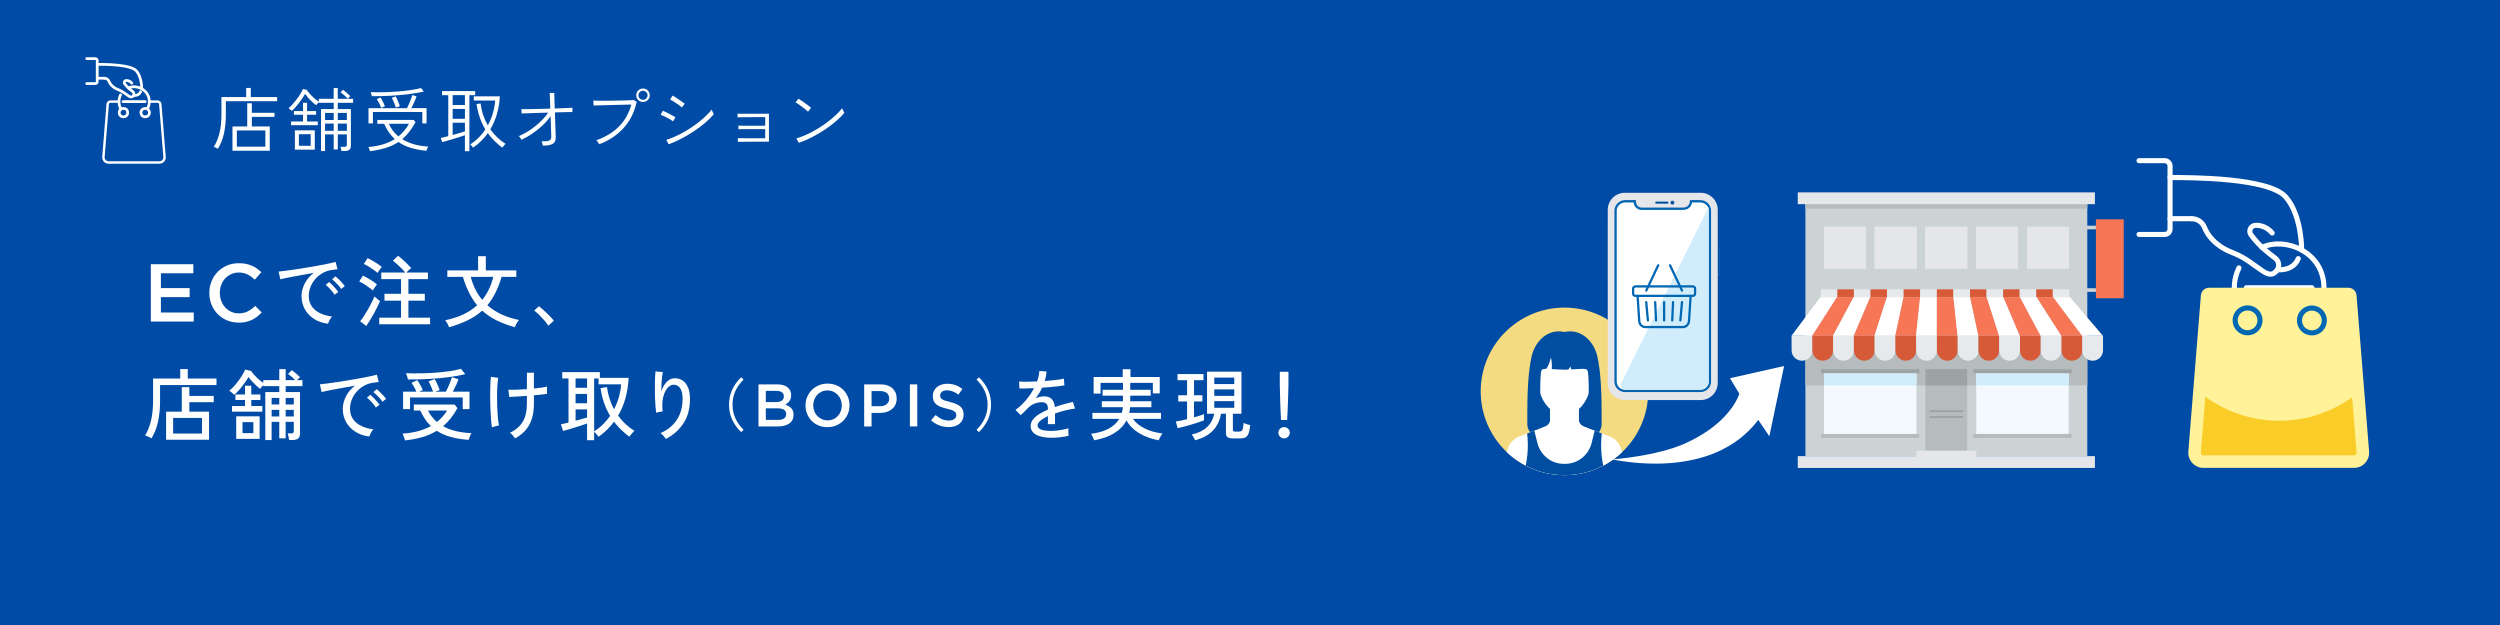 <?xml version="1.0" encoding="UTF-8"?>
<svg xmlns="http://www.w3.org/2000/svg" width="1200" height="300" xmlns:xlink="http://www.w3.org/1999/xlink" viewBox="0 0 1200 300">
  <defs>
    <clipPath id="clippath">
      <path d="m791.15,187.85c0,22.21-18,40.21-40.21,40.21s-40.21-18.01-40.21-40.21,18.01-40.21,40.21-40.21,40.21,18,40.21,40.21Z" style="fill: #f4da80;"/>
    </clipPath>
  </defs>
  <g style="isolation: isolate;">
    <g id="design">
      <g>
        <g>
          <rect width="1200" height="300" style="fill: #004ba5;"/>
          <g>
            <path d="m104.55,71.4c-.09-.07-.27-.17-.54-.3l-.8-.4c-.27-.13-.47-.21-.6-.23,1.18-1.78,2.09-3.98,2.73-6.57.64-2.6.95-5.55.95-8.85v-8.46h11.88v-4.38h2.21v4.38h12.65v1.97h-24.62v6.52c0,3.37-.32,6.43-.95,9.2s-1.6,5.14-2.89,7.13Zm7.03.94v-11.64h7.09v-11.14h2.21v4.58h10.87v1.94h-10.87v4.62h8.6v11.64h-17.9Zm2.11-1.94h13.68v-7.76h-13.68v7.76Z" style="fill: #fff;"/>
            <path d="m154.09,72.51v-20.17h6.09v-3.01h-7.13v-.3c-.18.18-.42.44-.72.79-.3.35-.48.58-.55.69-.56-.4-1.18-.92-1.86-1.54-.68-.62-1.33-1.28-1.94-1.97-.61-.69-1.13-1.34-1.56-1.94-.29.56-.67,1.21-1.15,1.94-.48.74-1.02,1.49-1.61,2.26-.59.77-1.2,1.5-1.82,2.21-.62.7-1.23,1.3-1.81,1.79-.04-.07-.18-.2-.4-.4-.22-.2-.45-.4-.67-.59-.22-.19-.38-.31-.47-.35.6-.47,1.25-1.09,1.94-1.86s1.37-1.6,2.04-2.49c.67-.89,1.26-1.77,1.77-2.63.51-.86.9-1.6,1.17-2.22l1.84.4c.36.6.86,1.27,1.52,1.99.66.72,1.37,1.42,2.12,2.07.76.66,1.47,1.19,2.14,1.59v-1.34h7.13v-5.15h1.97v5.15h7.36v1.91h-7.36v3.01h6.29v17.56c0,.87-.23,1.52-.69,1.94s-1.18.64-2.16.64h-1.67c-.02-.27-.08-.61-.18-1.04-.1-.42-.2-.75-.28-.97h1.84c.45,0,.76-.08.94-.23.18-.16.27-.45.27-.87v-4.85h-4.35v7.23h-1.97v-7.23h-4.15v8h-1.94Zm-14.39-12.41v-1.81h5.75v-3.21h-4.38v-1.77h4.38v-3.95h1.94v3.95h4.35v1.77h-4.35v3.21h5.15v1.81h-12.85Zm1.84,11.74v-9.27h9.57v9.27h-9.57Zm1.94-1.84h5.65v-5.59h-5.65v5.59Zm12.55-12.41h4.15v-3.38h-4.15v3.38Zm0,5.19h4.15v-3.45h-4.15v3.45Zm6.12-5.19h4.35v-3.38h-4.35v3.38Zm0,5.19h4.35v-3.45h-4.35v3.45Zm4.75-15.39c-.42-.51-.96-1.05-1.61-1.62s-1.26-1.04-1.84-1.42l1.2-1.27c.54.38,1.14.88,1.82,1.49.68.61,1.24,1.14,1.69,1.59-.07.04-.2.16-.38.33-.19.18-.37.36-.55.54-.18.18-.29.3-.33.37Z" style="fill: #fff;"/>
            <path d="m177.65,72.57c-.02-.11-.09-.31-.2-.58-.11-.28-.23-.56-.35-.85s-.22-.48-.28-.57c2.61-.22,4.96-.65,7.06-1.29,2.1-.64,3.97-1.48,5.62-2.53-1.03-.94-1.97-2.01-2.83-3.23-.86-1.21-1.61-2.58-2.26-4.1h-3.28v-1.84h17.43l.9,1.07c-.96,1.7-1.96,3.22-2.99,4.57s-2.17,2.54-3.4,3.56c1.72,1.07,3.63,1.9,5.74,2.49,2.11.59,4.35.95,6.74,1.09-.07.09-.17.28-.3.57s-.26.57-.37.85c-.11.28-.18.47-.2.59-2.72-.25-5.2-.7-7.43-1.37-2.23-.67-4.24-1.62-6.02-2.84-1.74,1.16-3.71,2.09-5.92,2.79-2.21.7-4.76,1.24-7.66,1.62Zm-.77-13.32v-7.33h18.47c.31-.56.64-1.23.97-2.01.33-.78.65-1.56.95-2.33s.53-1.42.69-1.96l1.97.67c-.16.47-.37,1.03-.65,1.69-.28.66-.58,1.33-.9,2.02-.32.69-.64,1.33-.95,1.91h7.33v7.33h-2.04v-5.49h-23.72v5.49h-2.11Zm1.61-13.08c-.02-.11-.07-.31-.15-.58s-.16-.55-.23-.82c-.08-.27-.14-.45-.18-.54,2.07.07,4.25.07,6.52.02,2.27-.05,4.51-.17,6.71-.35s4.24-.41,6.14-.69c1.9-.28,3.5-.6,4.82-.95l1.3,1.71c-2.21.49-4.69.9-7.44,1.24-2.75.33-5.63.58-8.61.75-2.99.17-5.94.24-8.87.22Zm4.48,5.62c-.13-.4-.32-.86-.57-1.39-.25-.52-.5-1.04-.77-1.54s-.52-.92-.77-1.25l1.77-.84c.22.36.47.79.75,1.29s.54,1.01.79,1.54c.25.52.45.99.6,1.39l-1.81.8Zm8.26,13.68c2.01-1.61,3.7-3.62,5.08-6.05h-9.64c.51,1.23,1.16,2.34,1.94,3.34.78,1,1.65,1.91,2.61,2.71Zm-1.24-13.85c-.11-.4-.28-.9-.5-1.5-.22-.6-.46-1.19-.72-1.77-.26-.58-.5-1.05-.72-1.41l1.91-.67c.2.36.43.83.69,1.41.26.58.5,1.17.74,1.76.23.59.42,1.1.55,1.52l-1.94.67Z" style="fill: #fff;"/>
            <path d="m223.16,72.54v-7.66c-.67.25-1.49.52-2.46.84-.97.31-1.99.63-3.04.95-1.06.32-2.06.62-3.01.89-.95.27-1.75.48-2.39.64l-.7-1.97c.4-.09.91-.21,1.54-.37.62-.16,1.32-.32,2.07-.5v-19.67h-2.98v-1.97h15.89v1.97h-2.78v26.87h-2.14Zm-5.89-22.15h5.89v-4.72h-5.89v4.72Zm0,6.62h5.89v-4.72h-5.89v4.72Zm0,7.76c1.16-.31,2.27-.62,3.35-.94,1.07-.31,1.92-.57,2.54-.77v-4.15h-5.89v5.85Zm9.84,6.12c-.04-.07-.16-.22-.35-.45-.19-.23-.38-.46-.59-.69-.2-.22-.35-.37-.44-.43,1.49-.96,2.84-2.05,4.05-3.26,1.2-1.22,2.26-2.53,3.18-3.93-1.03-1.72-1.9-3.58-2.61-5.59-.71-2.01-1.25-4.2-1.61-6.59l1.94-.3c.25,1.94.66,3.79,1.25,5.55.59,1.76,1.33,3.41,2.22,4.95,1.05-1.87,1.86-3.83,2.44-5.87.58-2.04.95-4.05,1.1-6.04h-10.27v-2.01h12.51c-.16,2.99-.62,5.81-1.39,8.46s-1.83,5.11-3.19,7.36c1.98,2.83,4.42,5.16,7.29,6.99-.11.09-.28.26-.5.52-.22.26-.44.51-.64.77s-.33.44-.4.55c-1.34-1-2.59-2.08-3.75-3.23-1.16-1.15-2.23-2.39-3.21-3.73-1.92,2.72-4.27,5.04-7.06,6.96Z" style="fill: #fff;"/>
            <path d="m260.59,69.93c-.07-.31-.15-.67-.25-1.09-.1-.41-.22-.75-.35-1.02,1.27.04,2.24,0,2.91-.13.67-.13,1.13-.38,1.37-.74s.36-.83.33-1.41c0-.31-.02-.96-.05-1.94-.03-.98-.07-2.16-.12-3.55-.04-1.38-.09-2.82-.13-4.32-1.09,1.58-2.4,3.09-3.93,4.53-1.53,1.44-3.16,2.74-4.88,3.9-1.73,1.16-3.45,2.14-5.17,2.94-.16-.31-.35-.64-.59-.97-.23-.33-.47-.6-.72-.8,1.23-.49,2.5-1.13,3.83-1.92,1.33-.79,2.63-1.69,3.91-2.71,1.28-1.01,2.48-2.08,3.58-3.21s2.04-2.27,2.79-3.43c-1.54.04-3.04.09-4.52.13-1.47.04-2.81.09-4.01.13-1.2.04-2.18.08-2.93.1-.75.02-1.17.04-1.25.07l-.17-2.11c.49.02,1.22.03,2.17.02.96-.01,2.07-.03,3.35-.05,1.27-.02,2.63-.05,4.06-.08,1.44-.03,2.88-.07,4.33-.12l-.27-7.53,2.17-.03.23,7.49c1.85-.07,3.54-.13,5.07-.2,1.53-.07,2.67-.12,3.43-.17l-.03,2.07c-.09-.02-.61-.02-1.57,0-.96.02-2.16.06-3.61.1-.51,0-1.04,0-1.57.02-.54.01-1.08.03-1.64.05.04,1.27.09,2.54.13,3.81.04,1.27.08,2.45.12,3.55.03,1.09.06,2.02.08,2.78.02.76.04,1.27.07,1.54.07,1.63-.38,2.75-1.35,3.36s-2.58.92-4.83.92Z" style="fill: #fff;"/>
            <path d="m287.61,69.26c-.04-.11-.15-.31-.32-.59-.17-.28-.35-.55-.55-.82s-.36-.45-.47-.54c4.33-1.52,7.91-3.69,10.76-6.52,2.84-2.83,4.85-6.37,6.01-10.61-.89.02-2,.05-3.33.08s-2.73.07-4.22.1c-1.48.03-2.93.07-4.33.12-1.4.04-2.66.08-3.76.1-1.1.02-1.92.04-2.46.07l-.17-2.38c.51.02,1.28.05,2.29.07,1.01.02,2.18.03,3.5.02,1.32-.01,2.67-.03,4.06-.05,1.39-.02,2.74-.04,4.03-.07,1.29-.02,2.43-.06,3.41-.1.98-.04,1.68-.09,2.11-.13l1.44.8c-1.09,5.04-3.19,9.26-6.29,12.66-3.1,3.4-7,6-11.71,7.78Zm21.01-20.31c-.89,0-1.65-.31-2.27-.94-.62-.62-.94-1.38-.94-2.27s.31-1.68.94-2.31c.62-.62,1.38-.94,2.27-.94s1.68.31,2.31.94c.62.62.94,1.39.94,2.31s-.31,1.65-.94,2.27c-.62.62-1.39.94-2.31.94Zm0-1.04c.6,0,1.12-.21,1.56-.64.44-.42.65-.94.65-1.54s-.22-1.12-.65-1.54c-.43-.42-.95-.64-1.56-.64s-1.12.21-1.54.64-.64.94-.64,1.54.21,1.12.64,1.54.94.64,1.54.64Z" style="fill: #fff;"/>
            <path d="m323.05,58.25c-.27-.22-.65-.49-1.15-.79-.5-.3-1.05-.61-1.66-.94-.6-.32-1.18-.61-1.74-.87-.56-.26-1.03-.44-1.41-.55l1.1-1.94c.4.16.89.38,1.46.67.57.29,1.15.59,1.76.9.6.31,1.15.61,1.66.9.5.29.89.51,1.15.67l-1.17,1.94Zm-2.07,11.01l-1.14-2.11c2.03-.65,4.1-1.5,6.22-2.58,2.12-1.07,4.17-2.27,6.14-3.61,1.97-1.34,3.77-2.73,5.4-4.17,1.63-1.44,2.97-2.84,4.01-4.2.04.13.13.36.27.69s.28.64.44.95c.16.31.26.52.3.64-1.12,1.32-2.48,2.66-4.1,4.03-1.62,1.37-3.39,2.7-5.32,4-1.93,1.29-3.94,2.49-6.02,3.58s-4.15,2.02-6.21,2.78Zm6.36-17.67c-.18-.18-.51-.45-1-.82-.49-.37-1.05-.76-1.67-1.17-.62-.41-1.21-.79-1.76-1.14-.55-.35-.96-.57-1.25-.69l1.2-1.91c.36.2.81.49,1.37.85.56.37,1.13.75,1.72,1.15.59.4,1.13.78,1.62,1.12.49.35.86.61,1.1.79l-1.34,1.81Z" style="fill: #fff;"/>
            <path d="m354.18,68.06v-1.74c.13,0,.59,0,1.35.02.77.01,1.72.02,2.84.02h8.92v-4.38h-8.8c-1.09,0-2.01,0-2.76.02-.75.01-1.18.03-1.29.05v-1.77c.13.02.56.04,1.29.05.72.01,1.62.02,2.69.02h8.87v-4.12h-5.6c-1.22,0-2.38,0-3.5.02-1.12.01-2.06.02-2.83.03-.77.01-1.21.02-1.32.02v-1.74c.13,0,.56,0,1.27.02.71.01,1.61.02,2.69.02h7.01c1.09,0,2.02,0,2.78-.02.76-.01,1.19-.02,1.3-.02v13.45h-7.21c-1.24,0-2.42,0-3.55.02-1.13.01-2.07.02-2.84.03-.77.01-1.21.02-1.32.02Z" style="fill: #fff;"/>
            <path d="m387.83,53.6c-.22-.25-.59-.58-1.1-1-.51-.42-1.08-.87-1.71-1.34-.62-.47-1.22-.89-1.79-1.27s-1.03-.65-1.39-.8l1.4-1.81c.38.2.86.5,1.44.9.58.4,1.18.83,1.81,1.27.62.45,1.19.87,1.71,1.27.51.4.88.71,1.1.94l-1.47,1.84Zm-4.42,14.95l-1.17-2.11c1.58-.45,3.23-1.06,4.93-1.84,1.71-.78,3.4-1.67,5.07-2.68s3.27-2.07,4.78-3.2c1.52-1.13,2.89-2.27,4.12-3.43,1.23-1.16,2.25-2.26,3.08-3.31.04.11.14.32.28.64.14.31.3.62.47.92.17.3.27.51.32.62-1.05,1.29-2.4,2.64-4.05,4.05-1.65,1.41-3.47,2.77-5.45,4.1-1.99,1.33-4.04,2.53-6.17,3.61-2.13,1.08-4.2,1.96-6.21,2.63Z" style="fill: #fff;"/>
          </g>
          <g>
            <path d="m72.39,126.82h20.41v4.35h-15.57v7.12h13.8v4.34h-13.8v7.38h15.77v4.34h-20.6v-27.53Z" style="fill: #fff;"/>
            <path d="m114.46,154.84c-2.02,0-3.88-.37-5.58-1.1-1.7-.74-3.18-1.74-4.42-3.01-1.24-1.27-2.22-2.78-2.92-4.51-.71-1.73-1.06-3.58-1.06-5.55v-.08c0-1.97.35-3.81,1.04-5.53.69-1.72,1.67-3.23,2.92-4.53,1.25-1.3,2.75-2.32,4.48-3.07,1.73-.75,3.64-1.12,5.74-1.12,1.26,0,2.41.11,3.44.32,1.04.21,1.99.51,2.85.89.86.38,1.67.83,2.4,1.36.73.53,1.43,1.1,2.08,1.74l-3.11,3.58c-1.1-1.02-2.27-1.85-3.5-2.48s-2.63-.94-4.21-.94c-1.31,0-2.52.26-3.64.77-1.11.51-2.08,1.21-2.89,2.08-.81.88-1.44,1.91-1.89,3.09s-.67,2.44-.67,3.78v.08c0,1.34.22,2.6.67,3.8s1.07,2.24,1.89,3.13c.81.89,1.78,1.59,2.89,2.1,1.11.51,2.33.77,3.64.77,1.68,0,3.12-.32,4.33-.96,1.21-.64,2.4-1.51,3.58-2.62l3.11,3.15c-.71.76-1.45,1.44-2.22,2.03-.77.59-1.61,1.1-2.5,1.54-.89.43-1.87.76-2.93.99s-2.23.34-3.52.34Z" style="fill: #fff;"/>
            <path d="m157.46,155.4c-2.5-.3-4.7-1.05-6.61-2.25-1.91-1.2-3.41-2.75-4.49-4.64-1.09-1.9-1.63-4.02-1.63-6.37,0-1.25.21-2.54.64-3.88.42-1.34,1.08-2.64,1.97-3.91.89-1.27,1.99-2.4,3.31-3.37-1.55.27-3.12.56-4.72.84-1.6.29-3.14.57-4.63.84-1.49.27-2.82.53-3.99.77-1.17.24-2.1.44-2.77.62l-.79-3.71c.82-.08,1.95-.2,3.37-.38,1.42-.17,3.02-.4,4.79-.67,1.77-.27,3.61-.57,5.51-.88,1.9-.31,3.73-.63,5.51-.96,1.77-.32,3.37-.64,4.79-.94,1.42-.3,2.55-.56,3.37-.79l.9,3.52c-.32.02-.76.07-1.29.15-.54.08-1.14.16-1.82.26-1.42.23-2.78.71-4.06,1.44-1.29.74-2.43,1.67-3.43,2.79-1,1.12-1.78,2.39-2.34,3.8-.56,1.41-.84,2.89-.84,4.44,0,1.97.5,3.65,1.5,5.02,1,1.37,2.34,2.45,4.03,3.24,1.69.79,3.56,1.3,5.64,1.55-.4.45-.79,1.02-1.16,1.72-.38.7-.62,1.27-.75,1.72Zm3.15-13.93c-.32-.52-.74-1.09-1.24-1.69-.5-.6-1.02-1.17-1.55-1.72-.54-.55-1.03-1-1.48-1.35l1.65-1.35c.4.33.89.78,1.46,1.37.57.59,1.13,1.19,1.67,1.82.54.62.96,1.15,1.25,1.57l-1.76,1.35Zm3.18-2.77c-.32-.5-.75-1.04-1.27-1.63-.52-.59-1.06-1.15-1.61-1.69-.55-.54-1.05-.98-1.5-1.33l1.65-1.39c.4.3.89.74,1.48,1.33.59.59,1.15,1.18,1.7,1.78.55.6.97,1.11,1.27,1.54l-1.72,1.39Z" style="fill: #fff;"/>
            <path d="m178.97,139.44c-.45-.42-1.07-.92-1.87-1.48-.8-.56-1.62-1.11-2.47-1.65-.85-.54-1.59-.93-2.21-1.18l1.76-2.85c.7.33,1.47.72,2.3,1.2.84.47,1.65.98,2.45,1.52.8.54,1.46,1.04,1.99,1.52-.13.15-.33.42-.6.82-.27.4-.54.8-.81,1.2-.26.4-.44.7-.54.9Zm-3.18,17.04l-2.92-2.28c.57-.67,1.19-1.52,1.85-2.55.66-1.02,1.32-2.1,1.97-3.24.65-1.14,1.24-2.24,1.78-3.32s.96-2.01,1.25-2.81c.2.17.47.42.82.73.35.31.7.61,1.05.88.35.28.62.49.82.64-.3.75-.71,1.66-1.24,2.73-.52,1.07-1.11,2.19-1.76,3.35s-1.29,2.26-1.93,3.3-1.21,1.89-1.7,2.57Zm5.43-25.47c-.45-.42-1.08-.92-1.89-1.5-.81-.57-1.64-1.12-2.49-1.65-.85-.52-1.59-.91-2.21-1.16l1.8-2.77c.65.28,1.41.66,2.28,1.16.87.5,1.72,1.02,2.55,1.57.82.55,1.47,1.05,1.95,1.5-.13.15-.33.42-.62.81-.29.39-.56.77-.82,1.16-.26.39-.44.68-.54.88Zm.82,24.65v-3.18h10.45v-8.17h-7.94v-3.3h7.94v-7.04h-9.48v-3.15h11.5c-.47-.6-1.06-1.25-1.74-1.95-.69-.7-1.4-1.38-2.13-2.04-.74-.66-1.42-1.23-2.04-1.7l2.43-2.36c.67.47,1.4,1.06,2.17,1.76s1.54,1.41,2.28,2.13c.75.72,1.39,1.39,1.91,1.99-.3.22-.69.56-1.18,1.01-.49.45-.89.84-1.22,1.16h10.41v3.15h-9.36v7.04h7.87v3.3h-7.87v8.17h10.41v3.18h-24.42Z" style="fill: #fff;"/>
            <path d="m215.54,157.05c-.07-.28-.22-.63-.43-1.07-.21-.44-.45-.87-.71-1.29-.26-.42-.51-.75-.73-.97,3.2-.65,6.07-1.57,8.63-2.77,2.56-1.2,4.8-2.67,6.72-4.42-2.82-3.42-5.11-7.96-6.85-13.63h-7.45v-3.11h14.76v-6.82h3.71v6.82h14.65v3.11h-7.08c-.85,2.87-1.84,5.42-2.96,7.66-1.12,2.24-2.41,4.21-3.86,5.94,3.9,3.47,8.94,5.83,15.13,7.08-.2.22-.44.57-.73,1.03-.29.46-.54.92-.77,1.37s-.39.81-.49,1.09c-3.3-.95-6.22-2.06-8.78-3.33-2.56-1.27-4.84-2.82-6.84-4.64-2.02,1.82-4.34,3.37-6.95,4.63-2.61,1.26-5.6,2.38-8.97,3.35Zm15.92-13.11c2.47-3,4.25-6.68,5.32-11.05h-10.82c1.1,4.29,2.93,7.98,5.51,11.05Z" style="fill: #fff;"/>
            <path d="m263.18,156.33c-.45-.77-1.07-1.62-1.87-2.53s-1.64-1.8-2.51-2.66c-.87-.86-1.67-1.55-2.4-2.08l2.25-2.06c.75.55,1.59,1.25,2.53,2.1.94.85,1.83,1.71,2.68,2.58.85.87,1.51,1.64,1.98,2.28l-2.66,2.36Z" style="fill: #fff;"/>
            <path d="m72.73,210.39c-.23-.12-.53-.28-.92-.47-.39-.19-.77-.37-1.16-.54-.39-.18-.72-.29-.99-.34,1.25-2.07,2.2-4.48,2.85-7.23s.97-5.91.97-9.48v-10.64h13.03v-4.53h3.63v4.53h13.78v3.15h-27.08v7.53c0,3.75-.34,7.13-1.01,10.15-.67,3.02-1.71,5.64-3.11,7.87Zm7,.67v-13.45h7.53v-11.8h3.63v4.23h11.69v3h-11.69v4.57h9.44v13.45h-20.6Zm3.37-2.96h13.86v-7.49h-13.86v7.49Z" style="fill: #fff;"/>
            <path d="m127.35,211.22v-23.04h6.7v-2.85h-7.68v-.45c-.3.3-.6.62-.9.96-.3.34-.51.61-.64.8-.55-.42-1.17-.96-1.87-1.59-.7-.64-1.37-1.32-2.02-2.04-.65-.72-1.2-1.41-1.65-2.06-.5.9-1.14,1.89-1.93,2.98-.79,1.09-1.61,2.13-2.47,3.13-.86,1-1.68,1.82-2.45,2.47-.13-.15-.34-.36-.66-.64-.31-.27-.64-.54-.97-.81-.34-.26-.61-.44-.81-.54.7-.5,1.44-1.17,2.21-2.02s1.52-1.76,2.25-2.73c.72-.97,1.37-1.93,1.93-2.88.56-.95.98-1.79,1.25-2.51l2.88.64c.37.6.89,1.25,1.54,1.97.65.71,1.35,1.4,2.12,2.06.76.66,1.49,1.23,2.19,1.7v-1.31h7.68v-5.28h3.07v5.28h4.61c-.47-.5-1.04-1.03-1.7-1.59-.66-.56-1.25-1-1.78-1.33l1.76-1.87c.4.25.85.58,1.35.99.5.41.99.84,1.48,1.27s.88.82,1.18,1.14c-.15.1-.37.29-.66.58-.29.29-.56.56-.81.81h2.62v2.88h-8.05v2.85h6.89v19.85c0,1.07-.28,1.87-.84,2.38-.56.51-1.47.77-2.72.77h-1.69c-.05-.43-.14-.97-.28-1.65-.14-.67-.27-1.17-.39-1.5h1.65c.5,0,.84-.08,1.01-.24.17-.16.26-.47.26-.92v-4.38h-3.9v7.9h-3.07v-7.9h-3.67v8.73h-3.03Zm-15.99-13.63v-2.7h6.25v-2.88h-4.61v-2.66h4.61v-4.2h3v4.2h4.38v2.66h-4.38v2.88h5.32v2.7h-14.57Zm2.02,13.07v-10.83h11.24v10.83h-11.24Zm3.03-2.77h5.21v-5.28h-5.21v5.28Zm13.97-13.75h3.67v-3.15h-3.67v3.15Zm0,5.77h3.67v-3.18h-3.67v3.18Zm6.74-5.77h3.9v-3.15h-3.9v3.15Zm0,5.77h3.9v-3.18h-3.9v3.18Z" style="fill: #fff;"/>
            <path d="m177.26,209.53c-2.5-.3-4.7-1.05-6.61-2.25-1.91-1.2-3.41-2.75-4.49-4.64-1.09-1.9-1.63-4.02-1.63-6.37,0-1.25.21-2.54.64-3.88.42-1.34,1.08-2.64,1.97-3.91.89-1.27,1.99-2.4,3.31-3.37-1.55.27-3.12.56-4.72.84-1.6.29-3.14.57-4.63.84-1.49.27-2.82.53-3.99.77-1.17.24-2.1.44-2.77.62l-.79-3.71c.82-.08,1.95-.2,3.37-.38,1.42-.17,3.02-.4,4.79-.67,1.77-.27,3.61-.57,5.51-.88,1.9-.31,3.73-.63,5.51-.96,1.77-.32,3.37-.64,4.79-.94,1.42-.3,2.55-.56,3.37-.79l.9,3.52c-.32.02-.76.07-1.29.15-.54.08-1.14.16-1.82.26-1.42.23-2.78.71-4.06,1.44-1.29.74-2.43,1.67-3.43,2.79-1,1.12-1.78,2.39-2.34,3.8-.56,1.41-.84,2.89-.84,4.44,0,1.97.5,3.65,1.5,5.02,1,1.37,2.34,2.45,4.03,3.24,1.69.79,3.56,1.3,5.64,1.55-.4.45-.79,1.02-1.16,1.72-.38.7-.62,1.27-.75,1.72Zm3.15-13.93c-.32-.52-.74-1.09-1.24-1.69-.5-.6-1.02-1.17-1.55-1.72-.54-.55-1.03-1-1.48-1.35l1.65-1.35c.4.33.89.78,1.46,1.37.57.59,1.13,1.19,1.67,1.82.54.62.96,1.15,1.25,1.57l-1.76,1.35Zm3.18-2.77c-.32-.5-.75-1.04-1.27-1.63-.52-.59-1.06-1.15-1.61-1.69-.55-.54-1.05-.98-1.5-1.33l1.65-1.39c.4.3.89.74,1.48,1.33.59.59,1.15,1.18,1.7,1.78.55.6.97,1.11,1.27,1.54l-1.72,1.39Z" style="fill: #fff;"/>
            <path d="m194.38,211.37c-.05-.22-.14-.55-.28-.97-.14-.42-.29-.86-.45-1.29-.16-.44-.32-.75-.47-.96,5.47-.38,10.01-1.59,13.63-3.63-2.02-1.95-3.71-4.43-5.06-7.45h-3.11v-2.88h19.55l1.39,1.69c-.97,1.8-2.04,3.41-3.18,4.85-1.15,1.44-2.38,2.72-3.71,3.84,1.85,1.05,3.92,1.84,6.22,2.38,2.3.54,4.76.86,7.38.96-.15.22-.32.55-.51.97-.19.42-.35.85-.49,1.27-.14.42-.24.75-.32.97-3.02-.2-5.81-.64-8.37-1.31-2.56-.67-4.88-1.69-6.95-3.03-2.05,1.25-4.33,2.25-6.84,3-2.51.75-5.33,1.29-8.45,1.61Zm-.9-14.98v-8.39h6.37c-.27-.7-.63-1.45-1.07-2.25-.44-.8-.84-1.46-1.22-1.99l2.73-1.27c.27.35.58.81.92,1.37.34.56.66,1.14.97,1.74.31.6.56,1.14.73,1.61l-1.72.79h6.67c-.15-.5-.35-1.06-.6-1.69-.25-.62-.51-1.23-.79-1.82s-.52-1.07-.75-1.44l2.96-1.12c.25.4.52.92.82,1.57s.59,1.3.88,1.97c.29.66.51,1.24.66,1.74l-2.17.79h5.17c.32-.62.68-1.36,1.07-2.21.39-.85.74-1.7,1.07-2.55.32-.85.57-1.57.75-2.17l3.15.97c-.25.77-.64,1.72-1.16,2.85-.52,1.12-1.04,2.16-1.54,3.11h7.98v8.39h-3.26v-5.62h-25.28v5.62h-3.33Zm2.32-14.23c-.02-.25-.09-.57-.21-.96-.11-.39-.24-.78-.38-1.18s-.26-.7-.36-.9c2.17.1,4.5.13,6.99.09,2.48-.04,4.95-.15,7.4-.34,2.45-.19,4.71-.44,6.8-.75,2.08-.31,3.81-.68,5.19-1.11l2.1,2.58c-2.32.57-4.98,1.05-7.98,1.44-3,.39-6.16.67-9.49.86-3.33.19-6.69.27-10.06.24Zm13.93,20.38c.95-.75,1.83-1.58,2.64-2.49.81-.91,1.55-1.9,2.23-2.98h-9.14c.52,1.07,1.15,2.07,1.87,2.98.72.91,1.52,1.74,2.4,2.49Z" style="fill: #fff;"/>
            <path d="m236.13,205.11c-.17-1.02-.32-2.35-.45-3.97-.13-1.62-.22-3.39-.3-5.3-.07-1.91-.11-3.82-.11-5.73s.03-3.68.09-5.3c.06-1.62.17-2.93.32-3.93l3.48.49c-.18.95-.31,2.19-.41,3.73-.1,1.54-.16,3.21-.17,5.04-.01,1.82.02,3.63.09,5.43.07,1.8.18,3.45.32,4.96.14,1.51.32,2.71.54,3.61l-3.41.97Zm11.09,5.32c-.32-.47-.69-.96-1.1-1.46-.41-.5-.87-.91-1.37-1.24,2.72-1.27,4.76-3.01,6.12-5.21,1.36-2.2,2.04-5.18,2.04-8.95v-3.56c-1.75.12-3.4.24-4.96.34-1.56.1-2.73.16-3.5.19l-.45-3.48c.92.05,2.2.05,3.82,0,1.62-.05,3.32-.14,5.09-.26v-7.87h3.37v7.57c1.32-.12,2.53-.27,3.63-.43,1.1-.16,1.98-.33,2.66-.51v3.48c-.62.1-1.5.21-2.62.34-1.12.12-2.35.25-3.67.38v3.82c0,4.12-.72,7.54-2.17,10.24-1.45,2.71-3.75,4.91-6.89,6.61Z" style="fill: #fff;"/>
            <path d="m281.79,211.29v-8.02c-.75.27-1.64.58-2.66.92-1.02.34-2.08.67-3.18,1.01-1.1.34-2.15.66-3.15.96-1,.3-1.83.54-2.51.71l-1.05-3.18c.37-.08.88-.19,1.52-.36.64-.16,1.34-.33,2.12-.51v-21.16h-3v-3.03h18.05v2.73h13.82c-.37,7.02-2.06,13.07-5.06,18.17,2.17,2.95,4.78,5.37,7.83,7.27-.22.2-.49.47-.81.82-.31.35-.62.71-.92,1.07-.3.36-.52.67-.67.92-2.85-2.05-5.31-4.44-7.38-7.19-2.05,2.77-4.53,5.18-7.45,7.23-.1-.15-.28-.38-.52-.69-.25-.31-.52-.64-.81-.97-.29-.34-.54-.59-.77-.77v4.08h-3.41Zm-5.51-25.13h5.51v-4.5h-5.51v4.5Zm0,7.42h5.51v-4.5h-5.51v4.5Zm0,8.35c1.07-.27,2.1-.56,3.09-.84.99-.29,1.79-.52,2.42-.69v-3.89h-5.51v5.43Zm8.91,5.13c1.57-1,3-2.13,4.27-3.39,1.27-1.26,2.41-2.62,3.41-4.06-1.15-1.9-2.12-3.95-2.9-6.16-.79-2.21-1.35-4.59-1.7-7.14l3.07-.52c.25,1.92.67,3.78,1.25,5.56.59,1.79,1.3,3.49,2.15,5.11,1-1.9,1.78-3.86,2.34-5.9.56-2.03.92-4.06,1.07-6.09h-10.86v-2.81h-2.1v25.4Z" style="fill: #fff;"/>
            <path d="m319.62,210.73c-.27-.47-.66-.99-1.16-1.54-.5-.55-.97-.99-1.42-1.31,3.35-1.42,5.95-3.53,7.81-6.33,1.86-2.8,2.79-6.14,2.79-10.04,0-1.77-.21-3.17-.64-4.18-.42-1.01-.99-1.72-1.69-2.13-.7-.41-1.47-.58-2.32-.51-.95.08-1.86.64-2.73,1.7-.87,1.06-1.53,2.54-1.97,4.42-.44,1.89-.51,4.11-.21,6.69-.22,0-.56.04-1.01.13-.45.09-.87.18-1.27.26-.4.09-.69.17-.86.24-.13-.9-.24-2.02-.34-3.37-.1-1.35-.17-2.79-.21-4.33-.04-1.54-.06-3.07-.06-4.61s.02-2.96.08-4.29c.05-1.32.12-2.41.22-3.26l3.52.34c-.15.65-.28,1.5-.39,2.55s-.19,2.17-.24,3.37c-.05,1.2-.09,2.35-.11,3.45.52-1.8,1.35-3.3,2.47-4.51,1.12-1.21,2.37-1.84,3.75-1.89,1.4-.07,2.67.24,3.82.94,1.15.7,2.06,1.79,2.73,3.28.67,1.49,1.01,3.39,1.01,5.71,0,4.54-1.02,8.4-3.05,11.56s-4.88,5.71-8.52,7.66Z" style="fill: #fff;"/>
            <path d="m355.78,207.4c-1.78-1.65-3.19-3.58-4.26-5.81-1.06-2.22-1.59-4.67-1.59-7.34s.53-5.12,1.59-7.34c1.06-2.22,2.48-4.16,4.26-5.81l1.13,1.1c-1.67,1.65-2.97,3.46-3.9,5.45-.93,1.99-1.4,4.19-1.4,6.6s.47,4.62,1.4,6.6c.93,1.99,2.23,3.8,3.9,5.45l-1.13,1.1Z" style="fill: #fff;"/>
            <path d="m364.07,184.5h9.06c2.33,0,4.09.6,5.28,1.79.9.9,1.36,2.02,1.36,3.35v.06c0,.62-.08,1.16-.24,1.63s-.37.88-.63,1.24-.57.67-.92.94c-.36.27-.72.5-1.08.69.6.21,1.14.46,1.63.74.49.28.91.61,1.27.99.35.38.63.84.82,1.35.19.52.29,1.12.29,1.82v.06c0,.9-.18,1.7-.53,2.39s-.86,1.27-1.52,1.73c-.65.46-1.44.81-2.37,1.05s-1.94.36-3.06.36h-9.35v-20.18Zm8.36,8.51c1.15,0,2.08-.23,2.77-.68.69-.45,1.04-1.14,1.04-2.07v-.06c0-.81-.3-1.44-.91-1.9-.61-.45-1.48-.68-2.64-.68h-5.1v5.38h4.84Zm1.04,8.54c1.21,0,2.16-.23,2.85-.69.69-.46,1.04-1.16,1.04-2.08v-.06c0-.87-.34-1.54-1.02-2.01-.68-.47-1.73-.71-3.13-.71h-5.62v5.55h5.88Z" style="fill: #fff;"/>
            <path d="m397.18,205.04c-1.56,0-2.98-.27-4.27-.82-1.29-.55-2.39-1.29-3.32-2.24-.92-.94-1.64-2.04-2.16-3.3-.52-1.26-.78-2.6-.78-4.03v-.06c0-1.42.26-2.77.78-4.03.52-1.26,1.25-2.37,2.19-3.32.94-.95,2.06-1.71,3.35-2.27,1.29-.56,2.71-.84,4.27-.84s2.98.27,4.27.82c1.29.55,2.39,1.29,3.32,2.24.92.94,1.64,2.04,2.16,3.3.52,1.26.78,2.6.78,4.03v.06c0,1.42-.26,2.77-.78,4.03-.52,1.26-1.25,2.37-2.19,3.32-.94.95-2.06,1.71-3.35,2.26-1.29.56-2.71.84-4.27.84Zm.06-3.27c1,0,1.92-.19,2.76-.56.84-.38,1.56-.88,2.15-1.53.6-.64,1.06-1.4,1.4-2.26.34-.87.51-1.79.51-2.77v-.06c0-.98-.17-1.91-.51-2.78-.34-.88-.81-1.63-1.42-2.28-.61-.64-1.33-1.16-2.18-1.54-.85-.38-1.77-.58-2.77-.58s-1.92.19-2.76.56c-.84.38-1.56.88-2.15,1.53-.6.64-1.06,1.4-1.4,2.26-.34.86-.51,1.79-.51,2.77v.06c0,.98.17,1.91.51,2.78.34.88.81,1.63,1.42,2.28.61.64,1.33,1.16,2.18,1.54.85.38,1.77.58,2.77.58Z" style="fill: #fff;"/>
            <path d="m414.8,184.5h7.94c1.17,0,2.23.16,3.18.48.95.32,1.75.77,2.42,1.37.66.6,1.17,1.31,1.53,2.13.35.83.53,1.75.53,2.77v.06c0,1.13-.21,2.13-.63,2.99s-1,1.57-1.73,2.15c-.73.58-1.58,1.01-2.56,1.31-.98.3-2.02.45-3.14.45h-4v6.48h-3.54v-20.18Zm7.65,10.49c1.34,0,2.4-.34,3.18-1.01.78-.67,1.17-1.54,1.17-2.6v-.06c0-1.19-.39-2.09-1.18-2.7-.79-.61-1.84-.91-3.16-.91h-4.11v7.28h4.11Z" style="fill: #fff;"/>
            <path d="m436.75,184.5h3.54v20.18h-3.54v-20.18Z" style="fill: #fff;"/>
            <path d="m455.35,204.98c-1.56,0-3.05-.26-4.47-.79-1.42-.53-2.74-1.34-3.95-2.43l2.13-2.54c.98.85,1.97,1.49,2.97,1.95,1,.45,2.13.68,3.4.68,1.1,0,1.96-.23,2.61-.69.64-.46.97-1.08.97-1.85v-.06c0-.37-.06-.69-.19-.97-.12-.28-.36-.54-.69-.79-.34-.25-.8-.48-1.38-.69-.58-.21-1.35-.42-2.29-.64-1.08-.25-2.03-.54-2.87-.85-.83-.32-1.54-.7-2.1-1.16-.57-.45-1-1.01-1.3-1.66-.3-.65-.45-1.44-.45-2.37v-.06c0-.87.17-1.66.52-2.38s.82-1.34,1.43-1.85c.6-.51,1.33-.91,2.17-1.2s1.77-.43,2.77-.43c1.48,0,2.81.21,3.99.65,1.18.43,2.29,1.06,3.33,1.88l-1.9,2.68c-.92-.67-1.84-1.19-2.74-1.54s-1.82-.53-2.74-.53c-1.04,0-1.85.23-2.42.69s-.87,1.03-.87,1.7v.06c0,.38.07.73.2,1.03.13.3.38.57.73.81.36.24.84.47,1.47.68s1.42.43,2.38.66c1.06.27,1.99.57,2.81.9.82.33,1.49.73,2.03,1.2.54.47.95,1.02,1.22,1.65s.42,1.35.42,2.18v.06c0,.94-.18,1.79-.53,2.54-.36.75-.85,1.39-1.48,1.91-.63.52-1.39.92-2.28,1.18s-1.85.4-2.91.4Z" style="fill: #fff;"/>
            <path d="m469.86,207.4l-1.12-1.1c1.68-1.65,2.99-3.46,3.91-5.45.92-1.99,1.39-4.19,1.39-6.6s-.46-4.62-1.39-6.6c-.92-1.99-2.23-3.8-3.91-5.45l1.12-1.1c1.78,1.65,3.19,3.58,4.26,5.81s1.59,4.67,1.59,7.34-.53,5.12-1.59,7.34-2.48,4.16-4.26,5.81Z" style="fill: #fff;"/>
            <path d="m504.83,210.13c-1.92,0-3.65-.19-5.17-.58-1.52-.39-2.73-.99-3.61-1.82-.89-.82-1.33-1.91-1.33-3.26,0-1.12.36-2.15,1.09-3.09.72-.94,1.72-1.8,2.98-2.6,1.26-.8,2.67-1.52,4.21-2.17v-.41c0-1.12-.23-1.91-.69-2.36-.46-.45-1.05-.7-1.78-.75-1.27-.07-2.55.13-3.82.6-1.27.47-2.43,1.26-3.48,2.36-.45.47-.99,1.02-1.61,1.65s-1.19,1.15-1.69,1.57l-2.51-2.51c1.77-1.25,3.44-2.8,5-4.64,1.56-1.85,2.87-3.78,3.91-5.81-1.52.08-2.92.12-4.18.15-1.26.02-2.2.02-2.83,0l-.15-3.33c.8.08,1.98.11,3.54.11s3.25-.05,5.08-.15c.32-.87.58-1.74.77-2.58.19-.85.29-1.66.32-2.43l3.45.22c-.07,1.52-.37,3.05-.9,4.57,1.92-.12,3.73-.29,5.41-.49,1.69-.2,2.96-.41,3.84-.64l.23,3.22c-.7.15-1.62.29-2.75.43-1.14.14-2.38.26-3.75.38-1.36.11-2.75.22-4.18.32-.38.85-.84,1.72-1.39,2.6-.55.89-1.11,1.73-1.69,2.53.6-.32,1.27-.57,2-.73s1.43-.24,2.08-.24c1.47,0,2.65.41,3.52,1.24s1.4,2.12,1.57,3.9c1.47-.52,2.96-.99,4.48-1.4,1.51-.41,2.9-.77,4.18-1.07l1.01,3.18c-1.72.25-3.4.58-5.02.99s-3.15.87-4.57,1.37v5.13h-3.41v-3.86c-1.47.7-2.67,1.43-3.58,2.19-.91.76-1.37,1.5-1.37,2.23,0,.95.57,1.64,1.7,2.06,1.14.42,2.75.64,4.85.64.8,0,1.69-.06,2.66-.17s1.95-.26,2.94-.45c.99-.19,1.88-.39,2.68-.62-.05.22-.07.56-.07.99s.01.88.04,1.33c.02.45.05.81.08,1.09v.15c-1.25.32-2.6.57-4.05.73s-2.8.24-4.04.24Z" style="fill: #fff;"/>
            <path d="m525.15,211.33c-.08-.25-.2-.59-.37-1.01-.18-.42-.36-.84-.56-1.24-.2-.4-.37-.69-.52-.86,6.64-.82,11.15-3.21,13.52-7.15h-12.85v-2.88h14.08c.12-.42.24-.87.34-1.33s.16-.93.19-1.4h-10.11v-2.85h10.15v-2.7h-9.78v-2.81h9.78v-3.33h-10.75v5.17h-3.33v-7.98h13.97v-3.75h3.71v3.75h14.05v7.87h-3.3v-5.06h-10.86v3.33h9.81v2.81h-9.81v2.7h10.15v2.85h-10.23c-.02.9-.16,1.81-.41,2.73h15.28v2.88h-13.48c1.27,1.82,3.15,3.35,5.64,4.59,2.48,1.24,5.31,2.03,8.48,2.38-.15.2-.35.52-.6.96-.25.44-.48.87-.69,1.31-.21.44-.37.78-.47,1.03-3.62-.65-6.77-1.8-9.46-3.45-2.68-1.65-4.69-3.68-6.01-6.1-1.27,2.45-3.21,4.48-5.82,6.1-2.61,1.62-5.85,2.77-9.72,3.45Z" style="fill: #fff;"/>
            <path d="m565.29,205.49l-.9-3.18c.65-.08,1.45-.21,2.4-.41.95-.2,1.95-.42,3-.67v-8.54h-4.23v-2.96h4.23v-7.23h-4.57v-2.96h12.44v2.96h-4.53v7.23h4.01v2.96h-4.01v7.64c1-.27,1.92-.55,2.75-.82.84-.27,1.52-.51,2.04-.71v2.96c-.67.28-1.56.59-2.66.96-1.1.36-2.26.72-3.48,1.09-1.22.36-2.41.69-3.56.99s-2.12.54-2.92.71Zm8.32,5.84c-.08-.25-.21-.56-.41-.94-.2-.37-.41-.74-.62-1.09-.21-.35-.39-.6-.54-.75,3.1-.67,5.54-1.85,7.32-3.52,1.79-1.67,2.95-3.82,3.5-6.44h-3.48v-20.19h16.52v20.19h-4.12v7.64c0,.32.08.56.24.71.16.15.46.23.88.23h1.65c.55,0,.98-.09,1.29-.26.31-.17.55-.56.71-1.16.16-.6.29-1.52.39-2.77.35.2.85.41,1.5.62.65.21,1.2.36,1.65.43-.17,1.87-.46,3.26-.84,4.18-.39.91-.91,1.51-1.57,1.8-.66.29-1.5.43-2.53.43h-3.26c-1.2,0-2.07-.19-2.62-.58-.55-.39-.82-1.04-.82-1.97v-9.29h-2.36c-.62,3.42-1.97,6.16-4.03,8.22-2.06,2.06-4.88,3.56-8.45,4.51Zm9.25-26.97h9.59v-3.11h-9.59v3.11Zm0,5.66h9.59v-3.11h-9.59v3.11Zm0,5.73h9.59v-3.22h-9.59v3.22Z" style="fill: #fff;"/>
            <path d="m616.36,210.43c-.75,0-1.39-.27-1.93-.8-.54-.54-.81-1.18-.81-1.93s.27-1.39.81-1.91c.54-.52,1.18-.79,1.93-.79s1.39.26,1.93.79c.54.52.81,1.16.81,1.91s-.27,1.39-.81,1.93c-.54.54-1.18.8-1.93.8Zm-1.46-8.84c-.02-.45-.06-1.14-.11-2.06-.05-.92-.1-1.97-.15-3.15-.05-1.17-.09-2.38-.13-3.63-.04-1.25-.07-2.43-.09-3.56-.03-1.12-.05-2.08-.08-2.88-.03-.8-.04-1.33-.04-1.61v-6.22h4.16v6.22c0,.28-.01.81-.04,1.61-.03.8-.05,1.76-.08,2.88-.03,1.12-.06,2.31-.11,3.56-.05,1.25-.1,2.46-.15,3.63-.05,1.17-.09,2.22-.13,3.15-.04.92-.08,1.61-.13,2.06h-2.92Z" style="fill: #fff;"/>
          </g>
        </g>
        <g>
          <g>
            <path d="m68.04,42.64s.06-5.57-2.57-8.6c-2.76-3.17-15.54-3.16-18.79-3.16" style="fill: none; stroke: #fff; stroke-linecap: round; stroke-miterlimit: 10; stroke-width: 1.32px;"/>
            <line x1="50.17" y1="37.56" x2="46.68" y2="37.56" style="fill: none; stroke: #fff; stroke-linecap: round; stroke-miterlimit: 10; stroke-width: 1.32px;"/>
            <path d="m41.65,28.14h4.14c.49,0,.88.39.88.88v10.21c0,.49-.39.88-.88.88h-4.14" style="fill: none; stroke: #fff; stroke-linecap: round; stroke-miterlimit: 10; stroke-width: 1.32px;"/>
          </g>
          <path d="m50.17,37.56h0c.91,0,1.74.54,2.08,1.38.49,1.21,1.65,2.95,4.34,4.03.85.34,1.67.73,2.44,1.22.76.48,1.75,1.25,2.65,1.85,1,.66,1.63.74,2.27,0,.01-.02.02-.03.04-.04.52-.62.4-1.55-.24-2.04-1.05-.8-2.53-1.88-3.94-3.79-.46-.63-.02-1.53.79-1.53,0,0,1.49-.13,2.65,1.24" style="fill: none; stroke: #fff; stroke-linecap: round; stroke-miterlimit: 10; stroke-width: 1.32px;"/>
          <g>
            <path d="m57.86,45.55c-.48.97-.75,2.06-.75,3.22,0,1.3.34,2.53.94,3.58" style="fill: none; stroke: #fff; stroke-linecap: round; stroke-miterlimit: 10; stroke-width: 1.32px;"/>
            <path d="m70.78,52.23c.56-1.03.88-2.21.88-3.47,0-5.91-6.41-8.3-10.03-6.55" style="fill: none; stroke: #fff; stroke-linecap: round; stroke-miterlimit: 10; stroke-width: 1.32px;"/>
            <line x1="69.7" y1="48.77" x2="59.07" y2="48.77" style="fill: none; stroke: #fff; stroke-linecap: round; stroke-miterlimit: 10; stroke-width: 1.32px;"/>
          </g>
          <path d="m56.98,48.77h-3.97c-.69,0-1.27.53-1.32,1.22l-2.04,25.35c-.12,1.43,1.02,2.66,2.45,2.66h17.85s-11.27,0-11.27,0h17.85c1.44,0,2.57-1.23,2.45-2.66l-2.04-25.35c-.06-.69-.63-1.22-1.32-1.22h-3.97" style="fill: none; stroke: #fff; stroke-miterlimit: 10; stroke-width: 1.17px;"/>
          <path d="m64.1,45.84s2.56.29,3.38-1.8" style="fill: none; stroke: #fff; stroke-linecap: round; stroke-miterlimit: 10; stroke-width: 1.32px;"/>
          <circle cx="69.7" cy="54.06" r="2.02" transform="translate(-10.56 17.46) rotate(-13.28)" style="fill: none; stroke: #fff; stroke-linecap: round; stroke-miterlimit: 10; stroke-width: 1.32px;"/>
          <circle cx="59.26" cy="54.06" r="2.02" style="fill: none; stroke: #fff; stroke-linecap: round; stroke-miterlimit: 10; stroke-width: 1.32px;"/>
        </g>
        <g>
          <g>
            <path d="m1104.79,120.01s.18-16.48-7.6-25.43c-8.15-9.38-45.96-9.36-55.57-9.36" style="fill: none; stroke: #fff; stroke-linecap: round; stroke-miterlimit: 10; stroke-width: 2.45px;"/>
            <line x1="1051.96" y1="104.97" x2="1041.62" y2="104.97" style="fill: none; stroke: #fff; stroke-linecap: round; stroke-miterlimit: 10; stroke-width: 2.45px;"/>
            <path d="m1026.76,77.12h12.26c1.44,0,2.61,1.17,2.61,2.61v30.2c0,1.44-1.17,2.61-2.61,2.61h-12.26" style="fill: none; stroke: #fff; stroke-linecap: round; stroke-miterlimit: 10; stroke-width: 2.45px;"/>
          </g>
          <path d="m1051.95,104.97h.01c2.68,0,5.13,1.6,6.15,4.09,1.45,3.59,4.87,8.72,12.84,11.93,2.51,1.01,4.95,2.14,7.23,3.6,2.25,1.42,5.17,3.71,7.83,5.46,2.97,1.95,4.81,2.18,6.71.01.04-.05.07-.09.11-.13,1.52-1.84,1.19-4.57-.72-6.02-3.11-2.37-7.48-5.56-11.65-11.22-1.37-1.85-.07-4.54,2.34-4.54,0,0,4.39-.38,7.84,3.67" style="fill: none; stroke: #fff; stroke-linecap: round; stroke-miterlimit: 10; stroke-width: 2.45px;"/>
          <g>
            <path d="m1074.7,128.6c-1.42,2.87-2.22,6.1-2.22,9.52,0,3.85,1.01,7.47,2.79,10.6" style="fill: none; stroke: #fff; stroke-linecap: round; stroke-miterlimit: 10; stroke-width: 2.45px;"/>
            <path d="m1112.89,148.37c1.65-3.05,2.6-6.54,2.6-10.25,0-17.49-18.96-24.54-29.67-19.39" style="fill: none; stroke: #fff; stroke-linecap: round; stroke-miterlimit: 10; stroke-width: 2.45px;"/>
            <line x1="1109.7" y1="138.12" x2="1078.26" y2="138.12" style="fill: none; stroke: #fff; stroke-linecap: round; stroke-miterlimit: 10; stroke-width: 2.45px;"/>
          </g>
          <path d="m1072.08,138.12h-11.73c-2.05,0-3.75,1.57-3.92,3.62l-6.03,74.98c-.34,4.24,3.01,7.87,7.26,7.87h52.79s-33.33,0-33.33,0h52.79c4.25,0,7.6-3.63,7.26-7.87l-6.03-74.98c-.16-2.04-1.87-3.62-3.92-3.62h-11.73" style="fill: #fff299;"/>
          <path d="m1093.15,129.47s7.57.87,10-5.33" style="fill: none; stroke: #fff; stroke-linecap: round; stroke-miterlimit: 10; stroke-width: 2.45px;"/>
          <circle cx="1109.7" cy="153.77" r="5.97" transform="translate(-5.64 259.07) rotate(-13.28)" style="fill: none; stroke: #0067b3; stroke-linecap: round; stroke-miterlimit: 10; stroke-width: 2.45px;"/>
          <circle cx="1078.84" cy="153.77" r="5.97" transform="translate(207.25 807.89) rotate(-45)" style="fill: none; stroke: #0067b3; stroke-linecap: round; stroke-miterlimit: 10; stroke-width: 2.45px;"/>
          <path d="m1129.02,190.7l2.13,26.51c.04.45-.16.76-.33.95-.17.18-.47.4-.92.4h-19.45s-33.33,0-33.33,0h-19.45c-.45,0-.75-.22-.92-.4-.17-.18-.36-.5-.33-.95l2.15-26.78c10.03,7.26,22.24,11.53,35.41,11.53,13.01,0,25.08-4.16,35.04-11.25Z" style="fill: #f9cc27;"/>
        </g>
        <g>
          <path d="m791.15,187.85c0,22.21-18,40.21-40.21,40.21s-40.21-18.01-40.21-40.21,18.01-40.21,40.21-40.21,40.21,18,40.21,40.21Z" style="fill: #f4da80;"/>
          <g style="clip-path: url(#clippath);">
            <g>
              <polygon points="763.24 173.9 738.64 173.9 736.96 209.68 764.94 209.68 763.24 173.9" style="fill: #004ea2;"/>
              <path d="m723.15,217.37l-.06.19-1.68,5.32h0l-2.2,6.97h63.48l-2.2-6.97-2.42-7.65c-.39-1.23-1.03-2.39-1.97-3.4-.93-1.01-2.04-1.74-3.23-2.23l-12.72-5.05c-.63-.26-1.21-.71-1.63-1.31-.41-.63-.61-1.31-.61-2.01v-6.19h-13.91v6.19c0,.7-.2,1.38-.62,2.01-.42.6-.99,1.05-1.63,1.31l-12.72,5.05c-1.19.49-2.3,1.22-3.23,2.23-.94,1-1.59,2.16-1.98,3.4l-.67,2.13h0Z" style="fill: #fff;"/>
              <path d="m750.95,163.58c-7.61,0-13.02,5.54-13.02,17.28,0,9.93,5.83,18.32,13.02,18.32s13.02-8.39,13.02-18.32c0-11.74-5.42-17.28-13.02-17.28Z" style="fill: #fff;"/>
              <path d="m762.63,164.21h-23.38s-1.66,11.68.46,14.06c.09-.97.94-1.24,2.49-1.24,0,0,1.31-1.45,2.24-5.46.71,2.73.38,5.57.38,5.57,1.67.12,3.71.29,6.11.3.61,0,1.2-.02,1.75-.03,0,0,.71-.44,1.02-1.48.45.57.5,1.4.5,1.4,5-.27,7.78-.85,7.94.94,2.13-2.38.46-14.06.46-14.06Z" style="fill: #004ea2;"/>
              <path d="m741.75,204.57c.64-.26,1.21-.71,1.63-1.31.41-.63.62-1.31.62-2.01v-2.64h-3.91c-.51-3.69-.79-7.33-.79-10.77,0-10.2.7-14.02,3.52-17.46,3.64-4.43,8.14-5.35,8.14-5.35,0,0,4.5.92,8.13,5.35,2.83,3.44,3.51,7.26,3.51,17.46,0,3.45-.27,7.09-.79,10.77h-3.9v2.64c0,.7.19,1.38.61,2.01.42.6,1,1.05,1.63,1.31l7.28,2.9c.89-1.12,1.35-2.47,1.35-3.82v-5.03c0-8.45-.25-19.47-2.04-27.51-1.56-6.9-7.46-13.56-15.79-11.76-8.34-1.81-14.23,4.86-15.79,11.76-1.8,8.04-2.05,19.06-2.05,27.51v5.03c0,1.36.46,2.7,1.37,3.82l7.27-2.9Z" style="fill: #004ea2;"/>
              <path d="m730.22,229.86h41.44c-1.94-4.23-3.13-9.94-3.13-16.24,0-1.92.12-3.78.33-5.58h0l-3.4-1.35-1.47,5.88c-.69,2.81-2.29,5.43-4.75,7.35-2.47,1.93-5.2,2.74-8.28,2.74s-5.82-.81-8.28-2.74c-2.45-1.92-4.06-4.54-4.75-7.35l-1.47-5.88-3.4,1.35h-.03c.2,1.79.33,3.65.33,5.58,0,6.3-1.19,12.02-3.13,16.24Z" style="fill: #004ea2;"/>
            </g>
          </g>
        </g>
        <g>
          <g>
            <path d="m821.3,183.15c0,2.79-2.31,5.05-5.15,5.05h-36.07c-2.85,0-5.15-2.26-5.15-5.05v-82.01c0-2.79,2.31-5.05,5.15-5.05h4.96c.13,0,.24.11.23.24-.17,1.43.37,2.26.97,2.73.52.41,1.18.61,1.85.61,3.17,0,19.57,0,19.76,0,3.06-.04,3.3-2.53,3.29-3.34,0-.14.11-.25.25-.25h4.75c2.85,0,5.15,2.26,5.15,5.05v82.01Z" style="fill: #fff; stroke: #0067b3; stroke-miterlimit: 10; stroke-width: 2.2px;"/>
            <path d="m780.2,186.98h36.02c2.19,0,3.96-1.77,3.96-3.96v-83.75l-41.94,84.52c-.75,1.46.31,3.19,1.95,3.19Z" style="fill: #d1ecfb;"/>
            <g>
              <g>
                <rect x="771.08" y="109.14" width=".51" height="4.04" rx=".12" ry=".12" style="fill: none; stroke: #004ea2; stroke-miterlimit: 10; stroke-width: .54px;"/>
                <rect x="771.08" y="116" width=".51" height="7.96" rx=".12" ry=".12" style="fill: none; stroke: #004ea2; stroke-miterlimit: 10; stroke-width: .54px;"/>
                <g>
                  <path d="m824.63,131.61h0c-.14,0-.26-.11-.26-.26v-11.87c0-.14.11-.26.26-.26h0c.14,0,.26.11.26.26v11.87c0,.14-.11.26-.26.26Z" style="fill: #004ea2; stroke: #f5f6f7; stroke-miterlimit: 10; stroke-width: .54px;"/>
                  <path d="m824.63,131.61h0c-.14,0-.26-.11-.26-.26v-11.87c0-.14.11-.26.26-.26h0c.14,0,.26.11.26.26v11.87c0,.14-.11.26-.26.26Z" style="fill: #f5f6f7; mix-blend-mode: multiply; stroke: #004ea2; stroke-miterlimit: 10; stroke-width: .54px;"/>
                </g>
                <rect x="771.08" y="125.95" width=".51" height="7.96" rx=".12" ry=".12" style="fill: none; stroke: #004ea2; stroke-miterlimit: 10; stroke-width: .54px;"/>
              </g>
              <path d="m785.27,96.33c.02-.13-.09-.24-.23-.24h-4.96c-2.85,0-5.15,2.26-5.15,5.05v82.01c0,2.79,2.31,5.05,5.15,5.05h36.07c2.85,0,5.15-2.26,5.15-5.05v-82.01c0-2.79-2.31-5.05-5.15-5.05h-4.75c-.14,0-.25.11-.25.25,0,.8-.23,3.29-3.29,3.34-.19,0-16.6,0-19.76,0-.67,0-1.33-.2-1.85-.61-.6-.47-1.14-1.3-.97-2.73Z" style="fill: none; stroke: #004ea2; stroke-miterlimit: 10; stroke-width: .33px;"/>
              <path d="m816.32,92.53h-36.41c-4.52,0-8.19,3.67-8.19,8.19v83.12c0,4.52,3.67,8.19,8.19,8.19h36.41c4.52,0,8.19-3.67,8.19-8.19v-83.12c0-4.52-3.67-8.19-8.19-8.19Zm4.99,90.61c0,2.79-2.31,5.05-5.15,5.05h-36.07c-2.85,0-5.15-2.26-5.15-5.05v-82.01c0-2.79,2.31-5.05,5.15-5.05h4.96c.13,0,.24.11.23.24-.17,1.43.37,2.26.97,2.73.52.41,1.18.61,1.85.61,3.17,0,19.57,0,19.76,0,3.06-.04,3.3-2.53,3.29-3.34,0-.14.11-.25.25-.25h4.75c2.85,0,5.15,2.26,5.15,5.05v82.01Z" style="fill: #e4e6ea;"/>
              <path d="m800.36,97.76h-5.36c-.27,0-.49-.22-.49-.49h0c0-.27.22-.49.49-.49h5.36c.27,0,.49.22.49.49h0c0,.27-.22.49-.49.49Z" style="fill: #004ea2;"/>
              <path d="m803.48,97.27c0,.4-.32.72-.72.72s-.72-.32-.72-.72.32-.72.72-.72.72.32.72.72Z" style="fill: #f5f6f7; opacity: .64; stroke: #004ea2; stroke-miterlimit: 10; stroke-width: .54px;"/>
              <path d="m803.28,97.27c0,.29-.23.52-.52.52s-.52-.23-.52-.52.23-.52.52-.52.52.23.52.52Z" style="fill: #f5f6f7; stroke: #004ea2; stroke-miterlimit: 10; stroke-width: .54px;"/>
              <path d="m803.16,97.27c0,.22-.18.4-.4.4s-.4-.18-.4-.4.18-.4.4-.4.4.18.4.4Z" style="fill: #004ea2;"/>
            </g>
          </g>
          <g>
            <line x1="806.57" y1="153.79" x2="807.37" y2="145.03" style="fill: none; stroke: #0067b3; stroke-linecap: round; stroke-linejoin: round; stroke-width: 1.09px;"/>
            <path d="m802.67,153.79c.13-2.92.27-5.84.4-8.76" style="fill: none; stroke: #0067b3; stroke-linecap: round; stroke-linejoin: round; stroke-width: 1.09px;"/>
            <path d="m798.78,153.79v-8.76" style="fill: none; stroke: #0067b3; stroke-linecap: round; stroke-linejoin: round; stroke-width: 1.09px;"/>
            <path d="m794.89,153.79c-.13-2.92-.27-5.84-.4-8.76" style="fill: none; stroke: #0067b3; stroke-linecap: round; stroke-linejoin: round; stroke-width: 1.09px;"/>
            <line x1="790.99" y1="153.79" x2="790.19" y2="145.03" style="fill: none; stroke: #0067b3; stroke-linecap: round; stroke-linejoin: round; stroke-width: 1.09px;"/>
            <path d="m784.96,137.48h27.63c.58,0,1.06.48,1.06,1.06v2.41c0,.58-.48,1.06-1.06,1.06h-27.63c-.58,0-1.06-.48-1.06-1.06v-2.41c0-.58.48-1.06,1.06-1.06h0Z" style="fill: none; stroke: #0067b3; stroke-linecap: round; stroke-linejoin: round; stroke-width: 1.09px;"/>
            <path d="m811.51,142.02l-.79,12.06c-.1,1.59-1.31,2.9-2.9,2.9h-18.08c-1.59,0-2.79-1.31-2.9-2.9l-.79-12.06" style="fill: none; stroke: #0067b3; stroke-linecap: round; stroke-linejoin: round; stroke-width: 1.09px;"/>
            <line x1="801.62" y1="127.35" x2="807.37" y2="139.47" style="fill: none; stroke: #0067b3; stroke-linecap: round; stroke-linejoin: round; stroke-width: 1.09px;"/>
            <line x1="795.94" y1="127.35" x2="790.2" y2="139.47" style="fill: none; stroke: #0067b3; stroke-linecap: round; stroke-linejoin: round; stroke-width: 1.09px;"/>
          </g>
        </g>
        <g>
          <g>
            <rect x="1001.33" y="108.34" width="6.09" height="1.74" style="fill: #ccd3d5;"/>
            <rect x="1001.33" y="138.36" width="6.09" height="1.74" style="fill: #ccd3d5;"/>
          </g>
          <rect x="866.59" y="97.56" width="135.31" height="121.39" style="fill: #ccd3d5;"/>
          <rect x="866.59" y="159.34" width="135.31" height="25.67" style="fill: #b6bcbe;"/>
          <rect x="866.59" y="97.12" width="135.31" height="3.05" style="fill: #b6bcbe;"/>
          <rect x="862.93" y="218.95" width="142.63" height="5.66" style="fill: #e4e6ea;"/>
          <rect x="862.93" y="92.34" width="142.63" height="5.66" style="fill: #e4e6ea;"/>
          <g>
            <g>
              <g>
                <path d="m859.96,161.13v7.04c0,2.75,2.23,4.98,4.98,4.98s4.99-2.23,4.99-4.98v-7.04h-9.96Z" style="fill: #e7eaed;"/>
                <path d="m869.92,161.13v7.04c0,2.75,2.23,4.98,4.99,4.98s4.98-2.23,4.98-4.98v-7.04h-9.97Z" style="fill: #d65a38;"/>
                <path d="m879.89,161.13v7.04c0,2.75,2.23,4.98,4.99,4.98s4.99-2.23,4.99-4.98v-7.04h-9.97Z" style="fill: #e7eaed;"/>
                <path d="m889.86,161.13v7.04c0,2.75,2.23,4.98,4.98,4.98s4.99-2.23,4.99-4.98v-7.04h-9.97Z" style="fill: #d65a38;"/>
                <path d="m899.83,161.13v7.04c0,2.75,2.23,4.98,4.98,4.98s4.99-2.23,4.99-4.98v-7.04h-9.97Z" style="fill: #e7eaed;"/>
                <path d="m909.8,161.13v7.04c0,2.75,2.23,4.98,4.98,4.98s4.99-2.23,4.99-4.98v-7.04h-9.97Z" style="fill: #d65a38;"/>
                <path d="m919.76,161.13v7.04c0,2.75,2.23,4.98,4.98,4.98s4.98-2.23,4.98-4.98v-7.04h-9.96Z" style="fill: #e7eaed;"/>
              </g>
              <g>
                <path d="m929.72,161.13v7.04c0,2.75,2.23,4.98,4.98,4.98s4.99-2.23,4.99-4.98v-7.04h-9.97Z" style="fill: #d65a38;"/>
                <path d="m939.69,161.13v7.04c0,2.75,2.22,4.98,4.98,4.98s4.99-2.23,4.99-4.98v-7.04h-9.97Z" style="fill: #e7eaed;"/>
                <path d="m949.65,161.13v7.04c0,2.75,2.23,4.98,4.98,4.98s4.99-2.23,4.99-4.98v-7.04h-9.96Z" style="fill: #d65a38;"/>
                <path d="m959.62,161.13v7.04c0,2.75,2.23,4.98,4.99,4.98s4.99-2.23,4.99-4.98v-7.04h-9.97Z" style="fill: #e7eaed;"/>
                <path d="m969.59,161.13v7.04c0,2.75,2.23,4.98,4.98,4.98s4.98-2.23,4.98-4.98v-7.04h-9.97Z" style="fill: #d65a38;"/>
                <path d="m979.56,161.13v7.04c0,2.75,2.23,4.98,4.98,4.98s4.99-2.23,4.99-4.98v-7.04h-9.97Z" style="fill: #e7eaed;"/>
                <path d="m989.53,161.13v7.04c0,2.75,2.23,4.98,4.98,4.98s4.98-2.23,4.98-4.98v-7.04h-9.97Z" style="fill: #d65a38;"/>
                <path d="m999.49,161.13v7.04c0,2.75,2.23,4.98,4.98,4.98s4.98-2.23,4.98-4.98v-7.04h-9.97Z" style="fill: #e7eaed;"/>
              </g>
            </g>
            <g>
              <rect x="873.98" y="138.88" width="7.96" height="3.82" style="fill: #e7eaed;"/>
              <rect x="881.94" y="138.88" width="7.95" height="3.82" style="fill: #d65a38;"/>
              <rect x="889.89" y="138.88" width="7.95" height="3.82" style="fill: #e7eaed;"/>
              <rect x="897.85" y="138.88" width="7.95" height="3.82" style="fill: #d65a38;"/>
              <rect x="905.8" y="138.88" width="7.95" height="3.82" style="fill: #e7eaed;"/>
              <rect x="913.75" y="138.88" width="7.95" height="3.82" style="fill: #d65a38;"/>
              <rect x="921.71" y="138.88" width="7.95" height="3.82" style="fill: #e7eaed;"/>
              <rect x="929.69" y="138.88" width="7.95" height="3.82" style="fill: #d65a38;"/>
              <rect x="937.64" y="138.88" width="7.96" height="3.82" style="fill: #e7eaed;"/>
              <rect x="945.6" y="138.88" width="7.95" height="3.82" style="fill: #d65a38;"/>
              <rect x="953.55" y="138.88" width="7.96" height="3.82" style="fill: #e7eaed;"/>
              <rect x="961.5" y="138.88" width="7.95" height="3.82" style="fill: #d65a38;"/>
              <rect x="969.45" y="138.88" width="7.96" height="3.82" style="fill: #e7eaed;"/>
              <rect x="977.41" y="138.88" width="7.95" height="3.82" style="fill: #d65a38;"/>
              <rect x="985.36" y="138.88" width="7.96" height="3.82" style="fill: #e7eaed;"/>
            </g>
            <g>
              <path d="m873.76,142.64c-4.61,6.17-9.21,12.34-13.82,18.51h9.95c3.95-6.17,7.9-12.34,11.85-18.51h-7.99Z" style="fill: #fff;"/>
              <path d="m881.75,142.64c-3.95,6.17-7.9,12.34-11.85,18.51h9.96c3.29-6.17,6.58-12.34,9.87-18.51h-7.98Z" style="fill: #f67656;"/>
              <path d="m889.73,142.64c-3.29,6.17-6.58,12.34-9.87,18.51h9.96c2.63-6.17,5.27-12.34,7.9-18.51h-7.99Z" style="fill: #fff;"/>
              <path d="m897.72,142.64c-2.63,6.17-5.27,12.34-7.9,18.51h9.96c1.97-6.17,3.95-12.34,5.92-18.51h-7.99Z" style="fill: #f67656;"/>
              <path d="m905.7,142.64c-1.97,6.17-3.95,12.34-5.92,18.51h9.96c1.32-6.17,2.63-12.34,3.95-18.51h-7.99Z" style="fill: #fff;"/>
              <path d="m913.69,142.64c-1.32,6.17-2.63,12.34-3.95,18.51h9.96c.65-6.17,1.32-12.34,1.97-18.51h-7.98Z" style="fill: #f67656;"/>
              <path d="m919.7,161.15h9.96c0-6.17,0-12.34,0-18.51h-7.98c-.66,6.17-1.32,12.34-1.97,18.51Z" style="fill: #fff;"/>
              <path d="m929.68,142.64c0,6.17,0,12.34,0,18.51h9.96c-.65-6.17-1.31-12.34-1.97-18.51h-7.99Z" style="fill: #f67656;"/>
              <path d="m937.68,142.64c.66,6.17,1.32,12.34,1.97,18.51h9.97c-1.32-6.17-2.64-12.34-3.96-18.51h-7.98Z" style="fill: #fff;"/>
              <path d="m945.66,142.64c1.32,6.17,2.63,12.34,3.96,18.51h9.95c-1.97-6.17-3.95-12.34-5.92-18.51h-7.98Z" style="fill: #f67656;"/>
              <path d="m953.64,142.64c1.98,6.17,3.95,12.34,5.92,18.51h9.96c-2.63-6.17-5.27-12.34-7.9-18.51h-7.99Z" style="fill: #fff;"/>
              <path d="m961.63,142.64c2.63,6.17,5.27,12.34,7.9,18.51h9.96c-3.29-6.17-6.58-12.34-9.87-18.51h-7.98Z" style="fill: #f67656;"/>
              <path d="m969.62,142.64c3.29,6.17,6.58,12.34,9.87,18.51h9.96c-3.95-6.17-7.9-12.34-11.85-18.51h-7.98Z" style="fill: #fff;"/>
              <path d="m977.6,142.64c3.95,6.17,7.9,12.34,11.85,18.51h9.96c-4.6-6.17-9.21-12.34-13.82-18.51h-7.98Z" style="fill: #f67656;"/>
              <path d="m999.41,161.15h9.96c-5.26-6.17-10.53-12.34-15.79-18.51h-7.99c4.61,6.17,9.22,12.34,13.82,18.51Z" style="fill: #fff;"/>
            </g>
          </g>
          <g>
            <g>
              <rect x="875.51" y="108.87" width="20.02" height="20.01" style="fill: #f3f9fd;"/>
              <rect x="899.87" y="108.87" width="20.01" height="20.01" style="fill: #f3f9fd;"/>
              <rect x="924.24" y="108.87" width="20.01" height="20.01" style="fill: #f3f9fd;"/>
              <rect x="948.6" y="108.87" width="20.01" height="20.01" style="fill: #f3f9fd;"/>
              <rect x="972.97" y="108.87" width="20.01" height="20.01" style="fill: #f3f9fd;"/>
            </g>
            <g>
              <rect x="875.51" y="108.87" width="20.02" height="20.01" style="fill: #e4e6ea;"/>
              <rect x="899.87" y="108.87" width="20.01" height="20.01" style="fill: #e4e6ea;"/>
              <rect x="924.24" y="108.87" width="20.01" height="20.01" style="fill: #e4e6ea;"/>
              <rect x="948.6" y="108.87" width="20.01" height="20.01" style="fill: #e4e6ea;"/>
              <rect x="972.97" y="108.87" width="20.01" height="20.01" style="fill: #e4e6ea;"/>
            </g>
          </g>
          <polygon points="902.92 177.18 899.87 177.18 875.51 177.18 875.51 210.25 899.87 210.25 902.92 210.25 919.88 210.25 919.88 177.18 902.92 177.18" style="fill: #f3f9fd;"/>
          <polygon points="899.87 177.18 875.51 177.18 875.51 185.01 919.88 185.01 919.88 177.18 902.92 177.18 899.87 177.18" style="fill: #d1ecfb;"/>
          <polygon points="903.24 177.18 900.01 177.18 874.11 177.18 874.11 179.14 900.01 179.14 903.24 179.14 921.28 179.14 921.28 177.18 903.24 177.18" style="fill: #9da2a4;"/>
          <polygon points="903.24 208.29 900.01 208.29 874.11 208.29 874.11 210.25 900.01 210.25 903.24 210.25 921.28 210.25 921.28 208.29 903.24 208.29" style="fill: #b6bcbe;"/>
          <polygon points="976.01 177.18 972.97 177.18 948.6 177.18 948.6 210.25 972.97 210.25 976.01 210.25 992.98 210.25 992.98 177.18 976.01 177.18" style="fill: #f3f9fd;"/>
          <polygon points="972.97 177.18 948.6 177.18 948.6 185.01 992.98 185.01 992.98 177.18 976.01 177.18 972.97 177.18" style="fill: #d1ecfb;"/>
          <polygon points="976.34 177.18 973.1 177.18 947.2 177.18 947.2 179.14 973.1 179.14 976.34 179.14 994.37 179.14 994.37 177.18 976.34 177.18" style="fill: #9da2a4;"/>
          <polygon points="976.34 208.29 973.1 208.29 947.2 208.29 947.2 210.25 973.1 210.25 976.34 210.25 994.37 210.25 994.37 208.29 976.34 208.29" style="fill: #b6bcbe;"/>
          <polygon points="1014.28 105.27 1013.37 105.27 1006.03 105.27 1006.03 143.16 1013.37 143.16 1014.28 143.16 1019.39 143.16 1019.39 105.27 1014.28 105.27" style="fill: #f67656;"/>
          <rect x="924.24" y="177.18" width="20.01" height="39.16" style="fill: #b6bcbe;"/>
          <rect x="926.19" y="196.87" width="16.1" height=".97" style="fill: #9da2a4;"/>
          <rect x="926.19" y="199.7" width="16.1" height=".97" style="fill: #9da2a4;"/>
          <rect x="919.88" y="216.39" width="28.72" height="3.81" style="fill: #e4e6ea;"/>
          <rect x="924.24" y="177.18" width="20.01" height="7.83" style="fill: #9da2a4;"/>
        </g>
        <path d="m773.71,220.51c3.31.47,47.95,10.57,70.26-18.95l5.31,7.85,7.09-33.72-25.98,5.85,4.49,7.44s-3.81,13.78-25.74,23.74c-14.05,6.38-35.43,7.79-35.43,7.79Z" style="fill: #fff;"/>
      </g>
    </g>
  </g>
</svg>